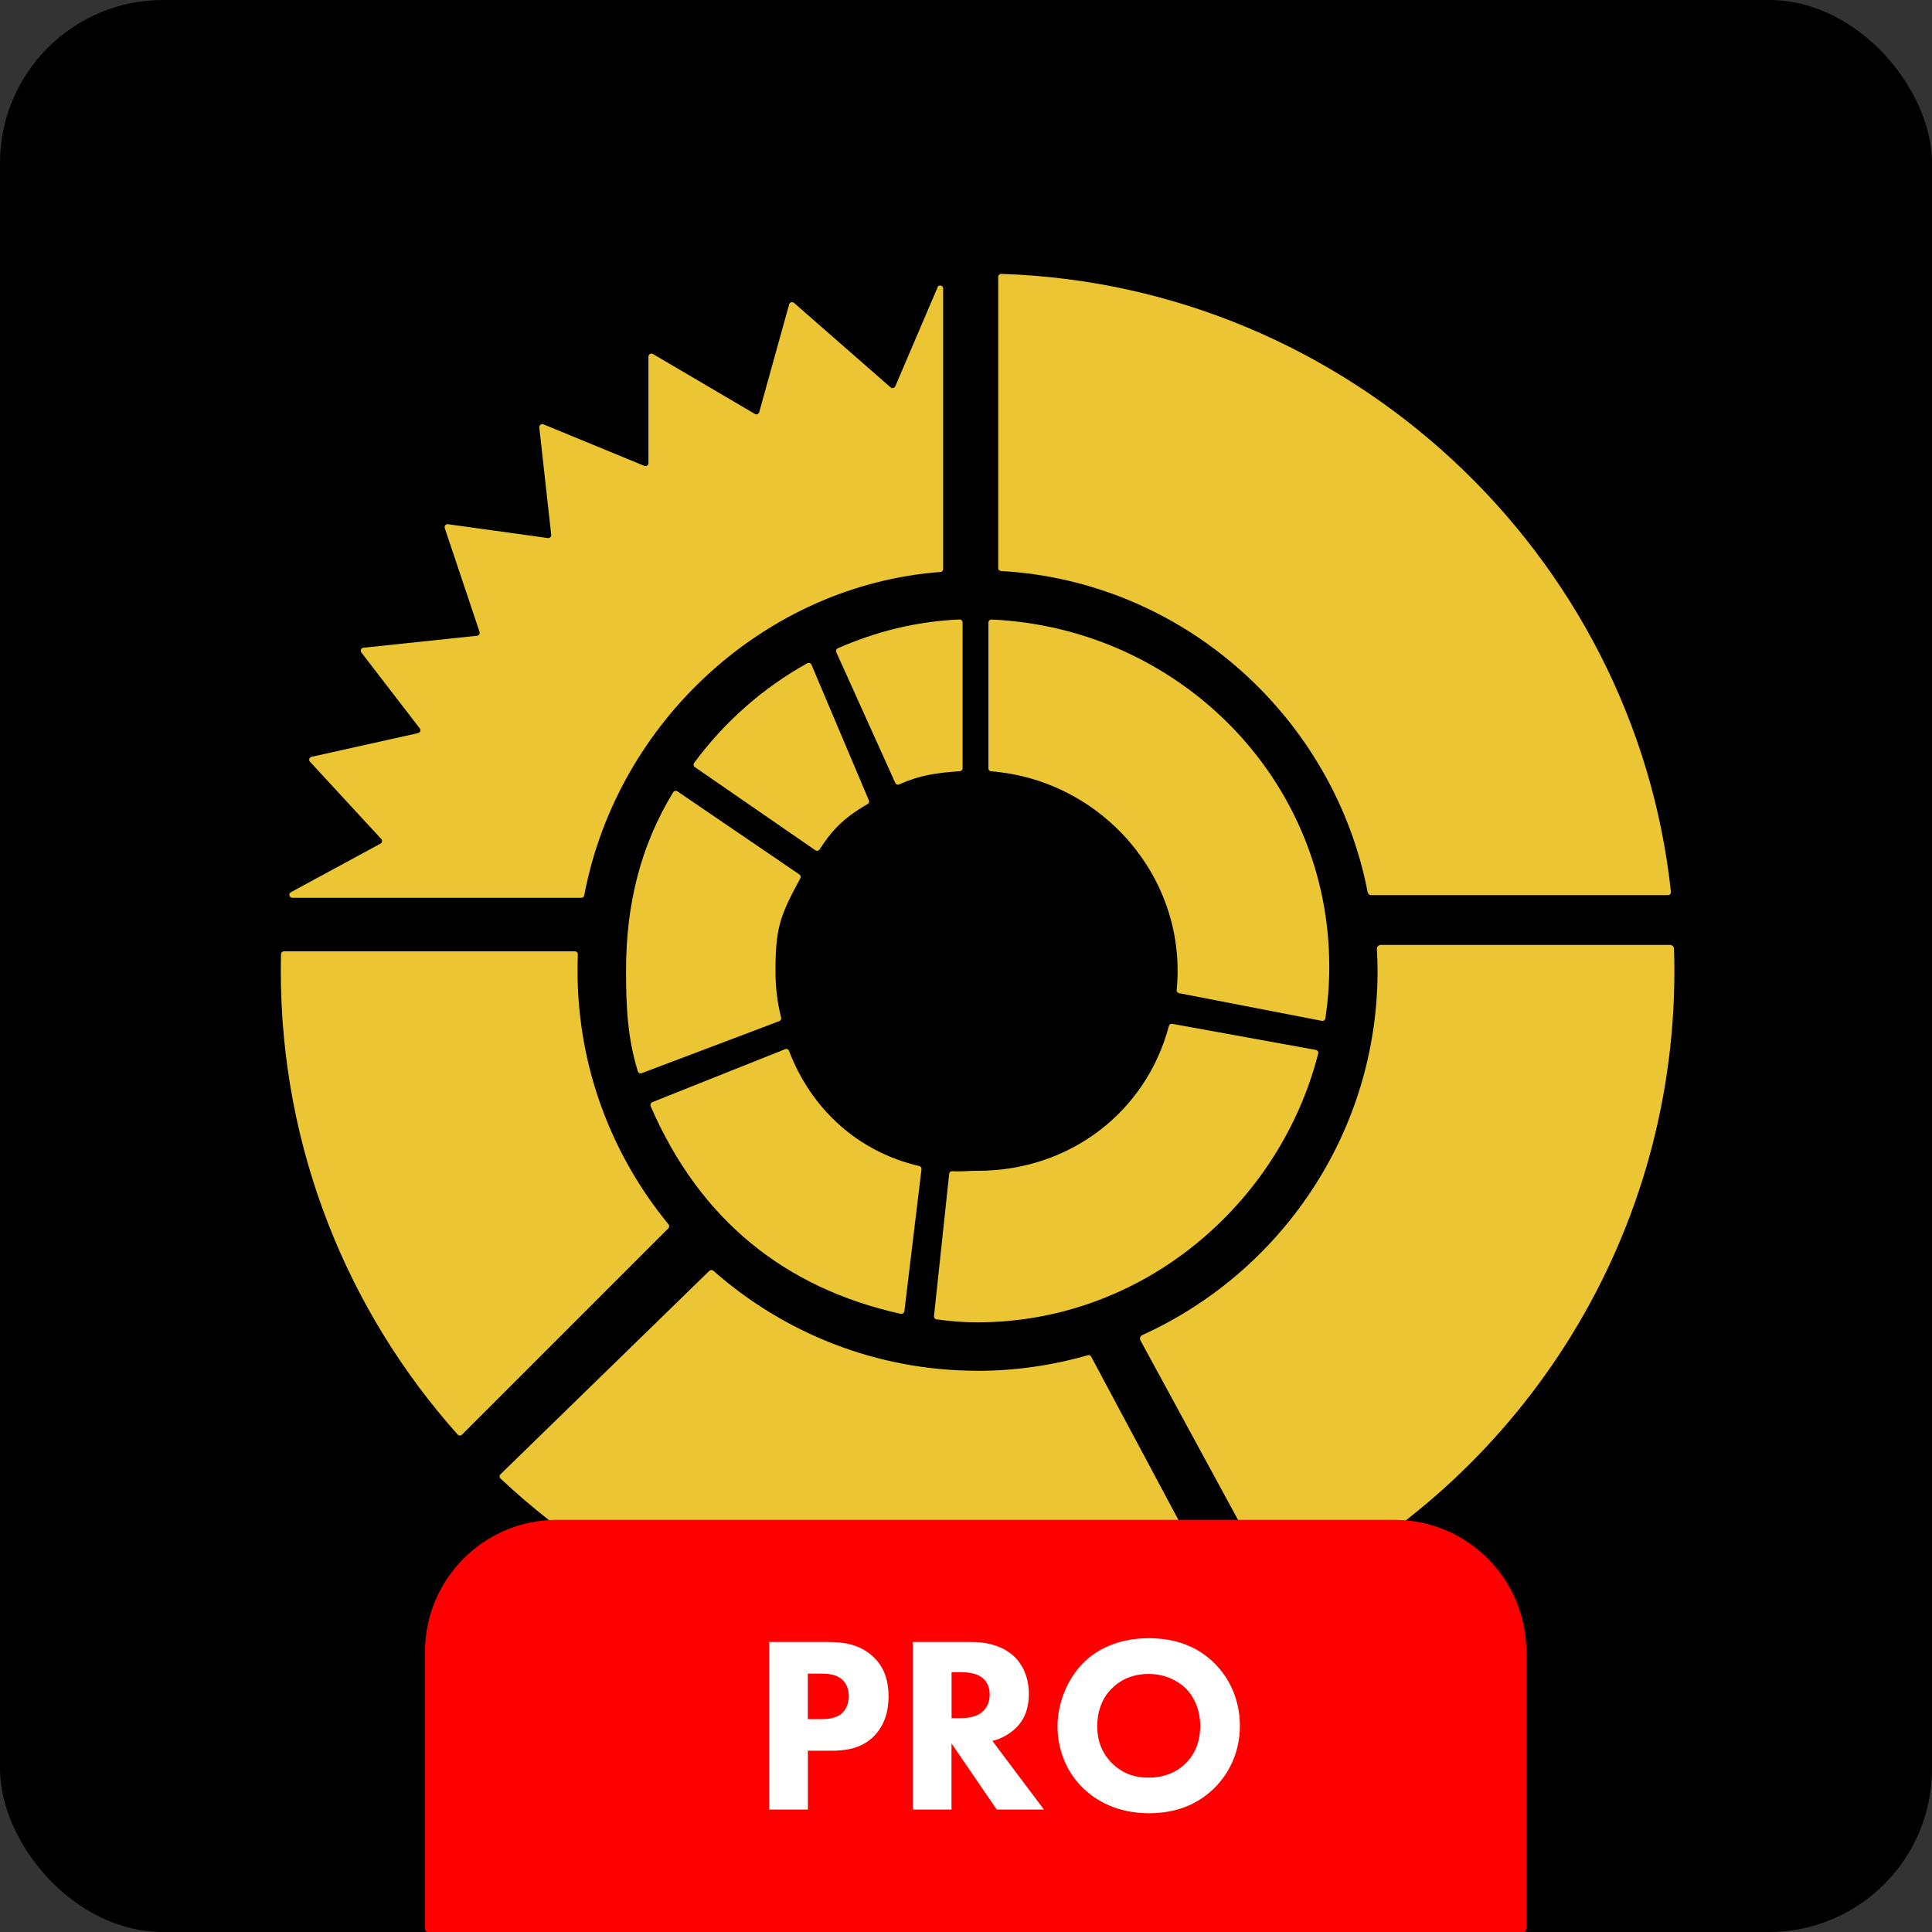 <?xml version="1.0" encoding="UTF-8"?><svg id="Layer_2" xmlns="http://www.w3.org/2000/svg" viewBox="0 0 300 300"><rect x="0" y="0" width="300" height="300" fill="#333333" stroke="none"/><defs><style>.cls-1{fill:#fff;}.cls-2{fill:#ecc534;}.cls-3{fill:red;}</style></defs><g id="Layer_1-2"><g><rect width="300" height="300" rx="25.33" ry="25.33"/><g><g><g><path class="cls-2" d="M89.68,150.73c0-.85,.02-1.69,.05-2.53,.01-.26-.2-.48-.46-.48H44.09c-.25,0-.46,.2-.46,.45-.02,.85-.03,1.7-.03,2.55,0,27.66,10.38,52.9,27.46,72.03,.18,.2,.49,.21,.68,.02l32.04-32.04c.17-.17,.18-.43,.03-.61-8.82-10.73-14.13-24.45-14.13-39.39Z"/><path class="cls-2" d="M151.8,212.85c-15.72,0-30.08-5.87-41.03-15.53-.18-.16-.45-.15-.62,.01l-32.43,31.59c-.19,.18-.19,.49,0,.67,19.36,18.19,45.41,29.34,74.08,29.34,13.86,0,26.55-2.98,38.71-7.74,.26-.1,.37-.41,.24-.65l-21.31-39.88c-.1-.19-.32-.28-.53-.22-5.44,1.56-11.18,2.42-17.12,2.42Z"/><path class="cls-2" d="M259.33,146.73h-44.93c-.35,0-.62,.29-.6,.63,.06,1.12,.11,2.24,.11,3.37,0,25.13-15.01,46.82-36.54,56.58-.32,.14-.45,.52-.28,.83l21.49,39.53c.15,.28,.51,.4,.8,.26,35.9-17.61,60.62-54.52,60.62-97.2,0-1.15-.02-2.29-.06-3.42-.01-.32-.28-.58-.6-.58Z"/><path class="cls-2" d="M212.98,139h46.02c.28,0,.49-.24,.46-.52-5.64-52.55-50.03-94.23-103.98-95.95-.26,0-.48,.2-.48,.47v45.21c0,.24,.19,.44,.43,.46,28.44,1.58,51.71,22.82,56.93,49.83,.06,.3,.31,.51,.62,.51Z"/><path class="cls-2" d="M145.59,44.61l-6.57,15.37c-.12,.29-.49,.37-.73,.17l-15-13.12c-.26-.22-.66-.1-.75,.22l-4.65,16.75c-.08,.29-.42,.43-.68,.27l-15.82-9.3c-.31-.18-.7,.04-.7,.4v16.54c0,.33-.33,.55-.64,.43l-15.67-6.45c-.32-.13-.67,.13-.64,.48l1.85,16.67c.03,.3-.22,.55-.52,.51l-15.51-2.15c-.34-.05-.61,.28-.5,.6l5.4,16.11c.09,.28-.1,.58-.39,.61l-17.64,1.86c-.36,.04-.54,.45-.32,.74l9.07,11.79c.21,.27,.06,.66-.27,.73l-16.54,3.68c-.35,.08-.48,.5-.24,.76l11.07,12c.2,.22,.15,.58-.12,.72l-13.91,7.54c-.42,.23-.26,.87,.22,.87h44.88c.22,0,.41-.16,.45-.37,5.11-27.08,28.24-48.2,55.31-50.22,.24-.02,.42-.21,.42-.45V44.79c0-.5-.69-.64-.89-.18Z"/></g><g><path class="cls-2" d="M182.86,150.73c0,1.01-.05,2.01-.15,2.99-.02,.24,.13,.45,.37,.5l22.18,4.3c.26,.05,.51-.13,.55-.39,.39-2.63,.6-5.32,.6-8.05,0-29.27-23.48-52.57-52.44-53.88-.26-.01-.49,.2-.49,.47v22.65c0,.24,.18,.43,.42,.45,16,1.24,28.96,14.65,28.96,30.96Z"/><path class="cls-2" d="M134.71,124.86c-4.07,2.34-5.75,4.43-7.45,7.04-.14,.22-.44,.28-.65,.13l-18.71-12.91c-.22-.15-.27-.45-.11-.66,4.66-6.33,10.65-11.63,17.56-15.47,.24-.13,.55-.03,.66,.23l8.91,21.06c.09,.21,0,.46-.2,.58Z"/><path class="cls-2" d="M149.47,119.31v-22.65c0-.26-.22-.48-.49-.47-6.79,.31-12.96,1.88-18.88,4.47-.24,.1-.34,.38-.24,.62l9.16,20.3c.1,.23,.38,.33,.61,.22,3.14-1.42,5.79-1.8,9.4-2.04,.24-.02,.44-.22,.44-.46Z"/><path class="cls-2" d="M124.12,135.78l-18.93-12.9c-.22-.15-.52-.08-.66,.14-5.03,8.25-7.32,17.32-7.32,27.71,0,5.66,.25,10.51,1.83,15.61,.08,.26,.36,.39,.61,.3l21.36-8.08c.22-.08,.34-.32,.28-.54-.61-2.49-.87-4.73-.87-7.29,0-6.79,.77-8.64,3.85-14.34,.11-.21,.05-.48-.14-.61Z"/><path class="cls-2" d="M121.93,162.91l-20.64,8.23c-.24,.1-.36,.38-.26,.62,7.64,17.67,20.87,28.27,38.83,32.25,.27,.06,.53-.13,.57-.4l2.66-22.05c.03-.23-.13-.45-.35-.5-9.5-2.19-16.78-8.85-20.22-17.89-.09-.24-.36-.36-.6-.27Z"/><path class="cls-2" d="M151.8,181.79c-1.33,0-2.63,.17-3.91,.07-.25-.02-.48,.15-.5,.4l-2.36,22.1c-.03,.25,.16,.48,.4,.51,2.23,.3,3.99,.46,6.37,.46,25.44,0,46.86-18.14,52.89-41.73,.07-.26-.1-.53-.37-.57l-22.3-4.05c-.24-.04-.46,.1-.52,.34-3.51,13.28-15.31,22.48-29.7,22.48Z"/></g></g><path class="cls-3" d="M86.46,236H216.54c11.29,0,20.46,9.17,20.46,20.46v43.08c0,.26-.21,.46-.46,.46H66.46c-.26,0-.46-.21-.46-.46v-43.08c0-11.29,9.17-20.46,20.46-20.46Z"/></g><g><path class="cls-1" d="M128.6,254.97c2.26,0,4.76,.31,6.83,2.14,2.22,1.95,2.54,4.52,2.54,6.32,0,3.28-1.25,5.11-2.22,6.12-2.07,2.11-4.8,2.3-6.63,2.3h-3.67v9.13h-6.01v-26.01h9.17Zm-3.16,11.97h2.14c.82,0,2.26-.04,3.24-.98,.55-.55,.98-1.44,.98-2.57s-.39-1.99-.98-2.54c-.9-.86-2.18-.97-3.35-.97h-2.03v7.06Z"/><path class="cls-1" d="M150.87,254.97c3.31,0,5.38,1.09,6.63,2.26,1.09,1.05,2.26,2.92,2.26,5.81,0,1.64-.35,3.67-2.03,5.3-.9,.86-2.18,1.64-3.63,1.99l8,10.65h-7.33l-7.02-10.26v10.26h-6.01v-26.01h9.13Zm-3.12,11.82h1.37c1.09,0,2.57-.12,3.59-1.13,.43-.43,.97-1.25,.97-2.54,0-1.48-.7-2.26-1.21-2.65-.97-.74-2.54-.82-3.31-.82h-1.4v7.14Z"/><path class="cls-1" d="M188.47,258.16c2.46,2.38,4.06,5.81,4.06,9.83,0,3.47-1.25,7.02-4.06,9.75-2.42,2.34-5.69,3.82-10.06,3.82-4.88,0-8.19-1.95-10.14-3.82-2.5-2.34-4.06-5.85-4.06-9.67s1.68-7.53,4.02-9.87c1.75-1.76,4.99-3.82,10.18-3.82,4.06,0,7.45,1.25,10.06,3.78Zm-15.79,3.98c-1.13,1.09-2.3,3-2.3,5.89,0,2.38,.78,4.29,2.38,5.85,1.68,1.6,3.55,2.15,5.58,2.15,2.65,0,4.52-.98,5.77-2.22,1.01-.97,2.26-2.81,2.26-5.81,0-2.69-1.09-4.68-2.26-5.85-1.29-1.25-3.35-2.22-5.73-2.22s-4.29,.82-5.69,2.22Z"/></g></g></g></svg>